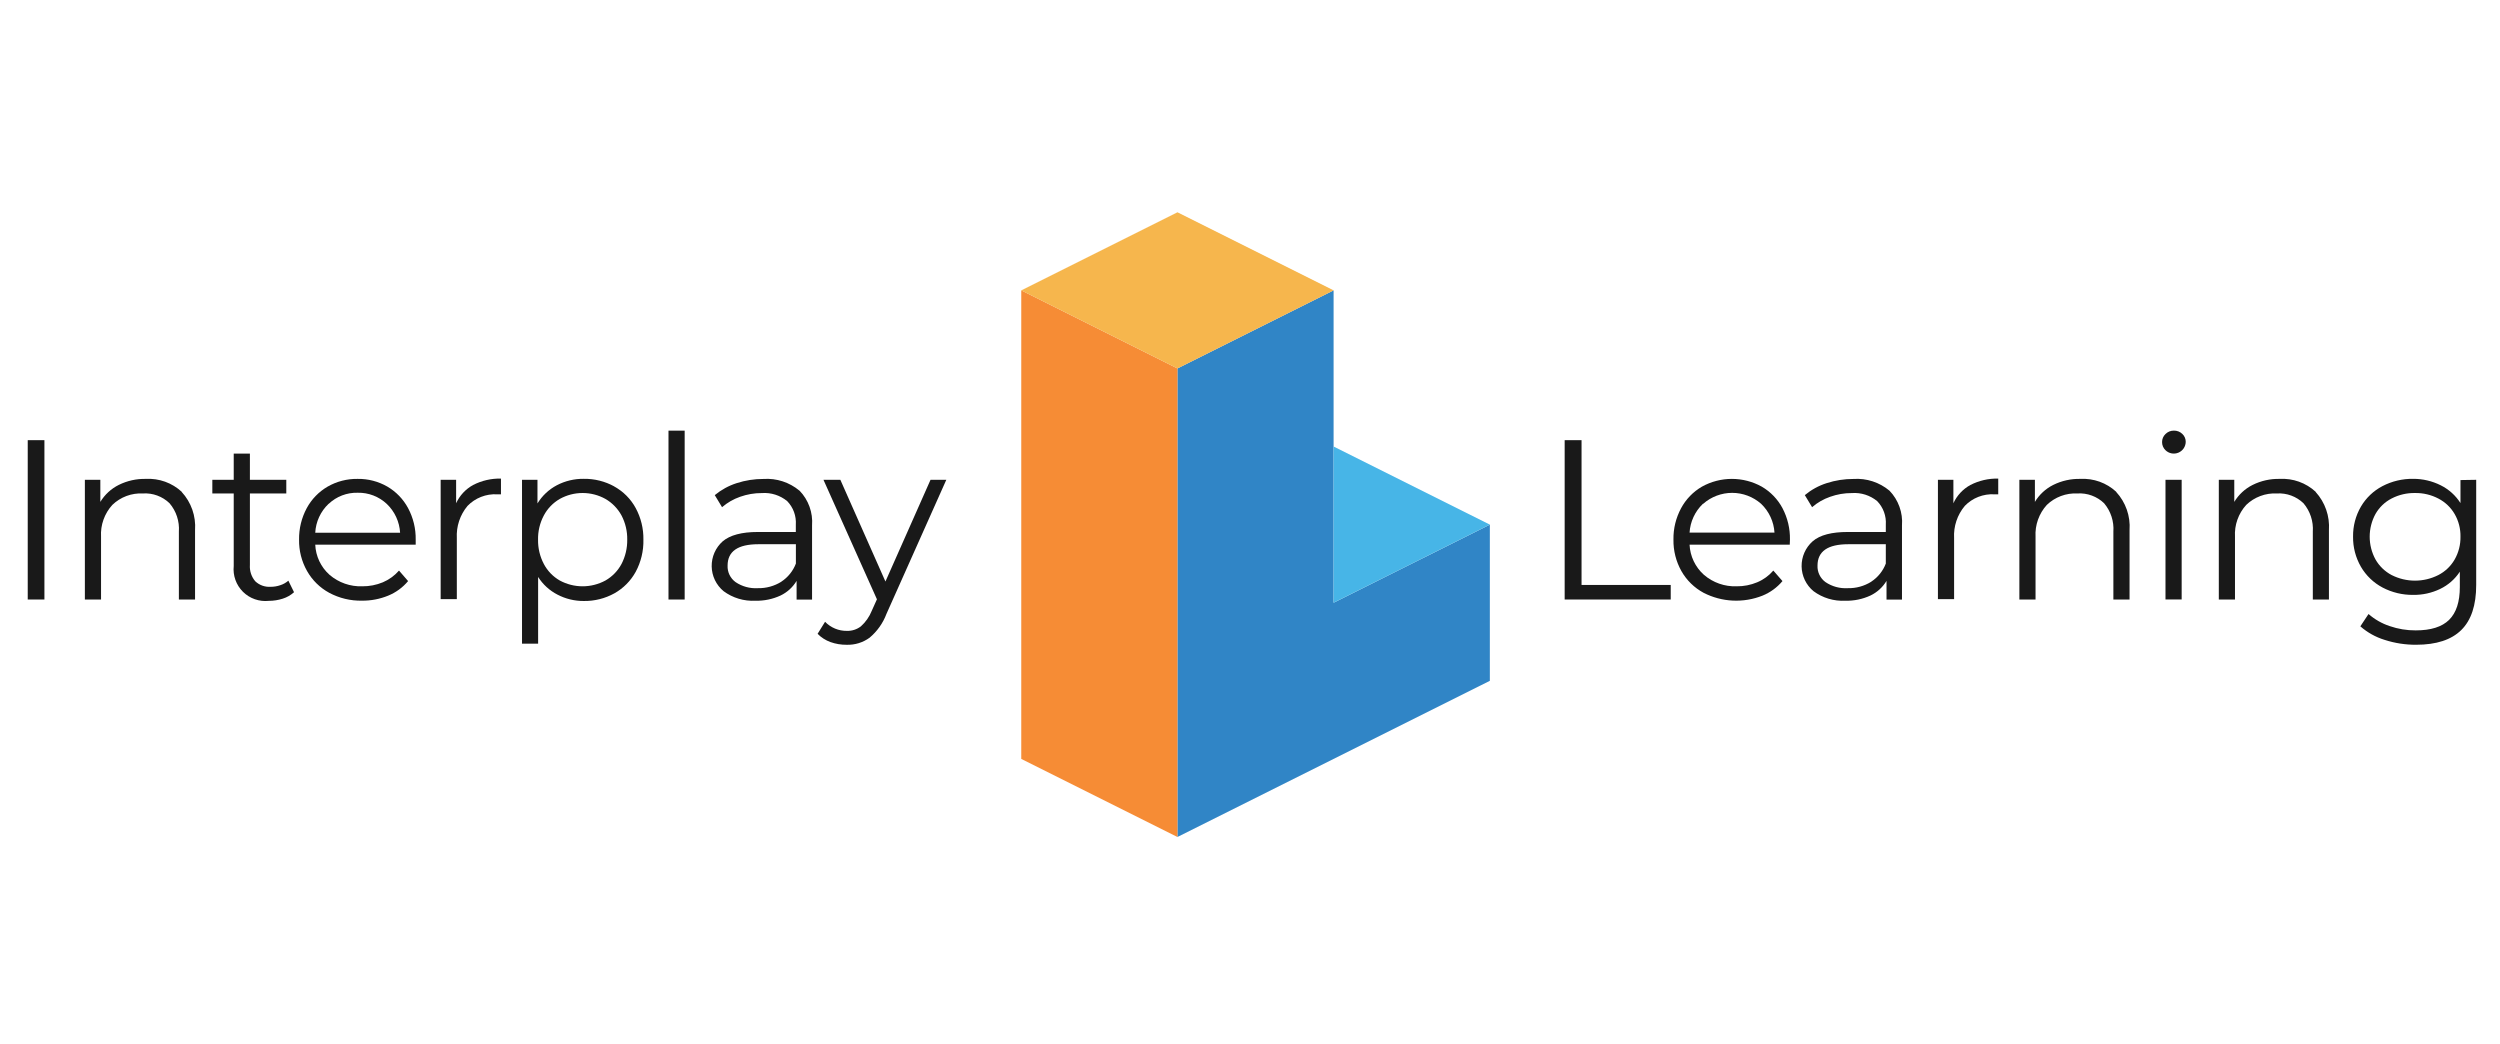 <svg width="194" height="81" viewBox="0 0 194 81" fill="none" xmlns="http://www.w3.org/2000/svg">
<g clip-path="url(#clip0_6904_11355)">
<path fill-rule="evenodd" clip-rule="evenodd" d="M103.487 46.771V22.531L91.367 28.591V64.951L115.612 52.831V40.711L103.487 46.771Z" fill="#3085C6"/>
<path fill-rule="evenodd" clip-rule="evenodd" d="M103.488 34.651V46.771L115.613 40.711L103.488 34.651Z" fill="#47B5E7"/>
<path fill-rule="evenodd" clip-rule="evenodd" d="M79.25 22.531V58.891L91.37 64.951V28.591L79.25 22.531Z" fill="#F68C35"/>
<path fill-rule="evenodd" clip-rule="evenodd" d="M103.49 22.533L91.37 16.473L79.25 22.533L91.37 28.593L103.49 22.533Z" fill="#F6B64D"/>
<path fill-rule="evenodd" clip-rule="evenodd" d="M2.152 46.522H3.447V34.157H2.152V46.522Z" fill="#191919"/>
<path fill-rule="evenodd" clip-rule="evenodd" d="M14.101 38.177C14.466 38.574 14.745 39.041 14.924 39.55C15.101 40.059 15.174 40.599 15.136 41.137V46.522H13.881V41.257C13.938 40.455 13.678 39.663 13.156 39.052C12.884 38.788 12.559 38.585 12.204 38.454C11.848 38.323 11.469 38.268 11.091 38.292C10.655 38.27 10.22 38.337 9.811 38.49C9.402 38.643 9.03 38.879 8.716 39.182C8.413 39.514 8.18 39.903 8.03 40.326C7.879 40.749 7.815 41.198 7.841 41.647V46.522H6.586V37.232H7.786V38.947C8.128 38.383 8.622 37.927 9.211 37.632C9.866 37.306 10.59 37.145 11.321 37.162C11.828 37.134 12.335 37.209 12.812 37.38C13.29 37.552 13.728 37.818 14.101 38.162" fill="#191919"/>
<path fill-rule="evenodd" clip-rule="evenodd" d="M22.817 45.956C22.564 46.184 22.266 46.355 21.942 46.456C21.591 46.569 21.225 46.626 20.857 46.626C20.491 46.665 20.122 46.622 19.775 46.5C19.428 46.379 19.113 46.181 18.852 45.922C18.592 45.662 18.392 45.348 18.268 45.002C18.145 44.656 18.099 44.287 18.137 43.921V38.291H16.477V37.231H18.137V35.201H19.392V37.231H22.217V38.291H19.392V43.841C19.36 44.301 19.509 44.755 19.807 45.106C19.965 45.256 20.154 45.372 20.359 45.446C20.565 45.52 20.784 45.55 21.002 45.536C21.257 45.537 21.51 45.495 21.752 45.411C21.982 45.338 22.194 45.219 22.377 45.061L22.817 45.956Z" fill="#191919"/>
<path fill-rule="evenodd" clip-rule="evenodd" d="M25.498 39.097C24.878 39.685 24.507 40.488 24.463 41.342H31.048C31 40.493 30.632 39.694 30.018 39.107C29.407 38.532 28.596 38.219 27.758 38.237C26.924 38.215 26.115 38.524 25.508 39.097H25.498ZM32.258 42.267H24.463C24.482 42.711 24.59 43.147 24.78 43.549C24.971 43.951 25.24 44.311 25.573 44.607C26.279 45.213 27.188 45.531 28.118 45.497C28.663 45.502 29.204 45.396 29.708 45.187C30.19 44.983 30.619 44.671 30.963 44.277L31.668 45.092C31.253 45.589 30.723 45.977 30.123 46.222C29.476 46.487 28.782 46.62 28.083 46.612C27.2 46.629 26.327 46.418 25.548 46.002C24.827 45.611 24.231 45.025 23.828 44.312C23.407 43.57 23.193 42.729 23.208 41.877C23.195 41.028 23.398 40.19 23.798 39.442C24.174 38.742 24.736 38.161 25.423 37.762C26.13 37.357 26.933 37.15 27.748 37.162C28.559 37.149 29.359 37.356 30.063 37.762C30.741 38.16 31.297 38.738 31.668 39.432C32.069 40.183 32.273 41.025 32.258 41.877V42.267Z" fill="#191919"/>
<path fill-rule="evenodd" clip-rule="evenodd" d="M36.71 37.638C37.379 37.293 38.123 37.121 38.875 37.138V38.358H38.575C38.151 38.335 37.726 38.403 37.33 38.559C36.934 38.714 36.576 38.952 36.28 39.258C35.696 39.956 35.4 40.849 35.45 41.758V46.493H34.195V37.233H35.395V39.053C35.67 38.452 36.131 37.956 36.71 37.638Z" fill="#191919"/>
<path fill-rule="evenodd" clip-rule="evenodd" d="M46.983 45.047C47.51 44.746 47.941 44.302 48.228 43.767C48.531 43.183 48.683 42.534 48.673 41.877C48.685 41.223 48.532 40.576 48.228 39.997C47.938 39.464 47.508 39.021 46.983 38.717C46.441 38.415 45.831 38.257 45.21 38.257C44.59 38.257 43.98 38.415 43.438 38.717C42.915 39.02 42.487 39.463 42.203 39.997C41.895 40.575 41.74 41.222 41.753 41.877C41.741 42.535 41.896 43.185 42.203 43.767C42.484 44.302 42.913 44.746 43.438 45.047C43.982 45.342 44.591 45.497 45.21 45.497C45.829 45.497 46.439 45.342 46.983 45.047ZM47.668 37.752C48.369 38.139 48.945 38.718 49.328 39.422C49.736 40.175 49.943 41.02 49.928 41.877C49.949 42.748 49.742 43.61 49.328 44.377C48.944 45.075 48.373 45.652 47.678 46.042C46.952 46.444 46.133 46.649 45.303 46.637C44.591 46.642 43.889 46.472 43.258 46.142C42.645 45.826 42.127 45.353 41.758 44.772V49.947H40.508V37.232H41.708V39.067C42.072 38.47 42.59 37.983 43.208 37.657C43.854 37.318 44.574 37.147 45.303 37.157C46.129 37.145 46.944 37.348 47.668 37.747" fill="#191919"/>
<path fill-rule="evenodd" clip-rule="evenodd" d="M51.875 46.523H53.13V33.418H51.875V46.523Z" fill="#191919"/>
<path fill-rule="evenodd" clip-rule="evenodd" d="M60.631 45.137C61.147 44.8 61.542 44.308 61.761 43.732V42.232H58.846C57.256 42.232 56.461 42.785 56.461 43.892C56.45 44.14 56.501 44.387 56.609 44.61C56.718 44.834 56.88 45.026 57.081 45.172C57.59 45.515 58.198 45.68 58.811 45.642C59.453 45.656 60.086 45.482 60.631 45.142M62.046 38.077C62.389 38.432 62.652 38.856 62.819 39.321C62.986 39.785 63.053 40.28 63.016 40.772V46.527H61.816V45.077C61.521 45.569 61.088 45.964 60.571 46.212C59.959 46.495 59.29 46.634 58.616 46.617C57.731 46.663 56.858 46.4 56.146 45.872C55.864 45.637 55.636 45.344 55.477 45.014C55.318 44.683 55.233 44.321 55.227 43.954C55.221 43.587 55.294 43.224 55.441 42.887C55.589 42.551 55.807 42.251 56.081 42.007C56.651 41.524 57.561 41.282 58.811 41.282H61.756V40.717C61.778 40.382 61.73 40.046 61.615 39.731C61.5 39.416 61.319 39.128 61.086 38.887C60.536 38.436 59.835 38.212 59.126 38.262C58.547 38.259 57.971 38.358 57.426 38.552C56.915 38.731 56.442 39.004 56.031 39.357L55.466 38.422C55.968 38.007 56.545 37.691 57.166 37.492C57.838 37.274 58.54 37.164 59.246 37.167C60.26 37.099 61.261 37.425 62.041 38.077" fill="#191919"/>
<path fill-rule="evenodd" clip-rule="evenodd" d="M73.435 37.23L68.79 47.636C68.52 48.355 68.069 48.992 67.48 49.486C66.965 49.862 66.338 50.055 65.7 50.035C65.273 50.039 64.848 49.968 64.445 49.825C64.069 49.689 63.727 49.47 63.445 49.185L64.025 48.251C64.245 48.478 64.508 48.657 64.8 48.779C65.091 48.9 65.405 48.96 65.72 48.956C66.112 48.967 66.495 48.843 66.805 48.605C67.174 48.275 67.461 47.865 67.645 47.406L68.05 46.505L63.9 37.23H65.21L68.71 45.126L72.21 37.23H73.435Z" fill="#191919"/>
<path fill-rule="evenodd" clip-rule="evenodd" d="M121.418 34.157H122.728V45.392H129.648V46.522H121.418V34.157Z" fill="#191919"/>
<path fill-rule="evenodd" clip-rule="evenodd" d="M132.145 39.097C131.531 39.685 131.162 40.483 131.11 41.332H137.7C137.649 40.483 137.279 39.685 136.665 39.097C136.044 38.549 135.244 38.246 134.415 38.246C133.587 38.246 132.786 38.549 132.165 39.097H132.145ZM138.885 42.267H131.11C131.131 42.712 131.24 43.148 131.432 43.55C131.623 43.951 131.893 44.311 132.225 44.607C132.931 45.214 133.84 45.532 134.77 45.497C135.314 45.503 135.853 45.397 136.355 45.187C136.839 44.986 137.268 44.674 137.61 44.277L138.32 45.092C137.903 45.589 137.371 45.977 136.77 46.222C136.037 46.513 135.25 46.644 134.461 46.606C133.673 46.568 132.902 46.362 132.2 46.002C131.477 45.613 130.879 45.027 130.475 44.312C130.058 43.569 129.846 42.729 129.86 41.877C129.845 41.028 130.048 40.19 130.45 39.442C130.825 38.742 131.388 38.16 132.075 37.762C132.784 37.369 133.582 37.162 134.393 37.162C135.204 37.162 136.001 37.369 136.71 37.762C137.392 38.158 137.949 38.737 138.32 39.432C138.716 40.185 138.916 41.026 138.9 41.877L138.885 42.267Z" fill="#191919"/>
<path fill-rule="evenodd" clip-rule="evenodd" d="M145.209 45.137C145.725 44.8 146.121 44.308 146.339 43.732V42.232H143.424C141.834 42.232 141.039 42.785 141.039 43.892C141.028 44.14 141.079 44.387 141.188 44.61C141.296 44.834 141.458 45.026 141.659 45.172C142.168 45.515 142.776 45.68 143.389 45.642C144.032 45.657 144.664 45.483 145.209 45.142M146.624 38.077C146.967 38.432 147.23 38.856 147.397 39.321C147.565 39.785 147.632 40.28 147.594 40.772V46.527H146.394V45.077C146.099 45.569 145.666 45.964 145.149 46.212C144.537 46.495 143.868 46.634 143.194 46.617C142.309 46.663 141.436 46.4 140.724 45.872C140.442 45.637 140.214 45.344 140.055 45.014C139.897 44.683 139.811 44.321 139.805 43.954C139.799 43.587 139.872 43.224 140.019 42.887C140.167 42.551 140.385 42.251 140.659 42.007C141.234 41.507 142.159 41.282 143.389 41.282H146.339V40.717C146.362 40.382 146.314 40.046 146.198 39.731C146.083 39.416 145.902 39.128 145.669 38.887C145.119 38.436 144.418 38.212 143.709 38.262C143.131 38.259 142.558 38.357 142.014 38.552C141.502 38.729 141.028 39.002 140.619 39.357L140.054 38.422C140.554 38.005 141.129 37.69 141.749 37.492C142.421 37.274 143.123 37.165 143.829 37.167C144.843 37.099 145.844 37.425 146.624 38.077Z" fill="#191919"/>
<path fill-rule="evenodd" clip-rule="evenodd" d="M152.898 37.638C153.566 37.293 154.311 37.121 155.063 37.138V38.358H154.763C154.338 38.334 153.913 38.403 153.517 38.558C153.121 38.713 152.763 38.952 152.468 39.258C151.884 39.956 151.587 40.849 151.638 41.758V46.493H150.383V37.233H151.583V39.053C151.857 38.452 152.318 37.956 152.898 37.638Z" fill="#191919"/>
<path fill-rule="evenodd" clip-rule="evenodd" d="M164.218 38.177C164.583 38.574 164.863 39.041 165.041 39.55C165.219 40.059 165.291 40.599 165.253 41.137V46.522H163.998V41.257C164.055 40.456 163.796 39.665 163.278 39.052C163.005 38.788 162.679 38.585 162.323 38.454C161.967 38.323 161.587 38.268 161.208 38.292C160.772 38.27 160.337 38.338 159.929 38.491C159.52 38.644 159.147 38.879 158.833 39.182C158.531 39.514 158.299 39.903 158.148 40.327C157.998 40.75 157.933 41.199 157.958 41.647V46.522H156.703V37.232H157.908V38.947C158.247 38.383 158.74 37.927 159.328 37.632C159.983 37.306 160.707 37.145 161.438 37.162C161.945 37.134 162.452 37.209 162.929 37.38C163.407 37.552 163.845 37.818 164.218 38.162" fill="#191919"/>
<path fill-rule="evenodd" clip-rule="evenodd" d="M168.042 46.521H169.297V37.231H168.042V46.521ZM168.042 34.936C167.957 34.855 167.889 34.756 167.843 34.647C167.798 34.537 167.775 34.42 167.777 34.301C167.776 34.185 167.799 34.07 167.845 33.963C167.89 33.857 167.958 33.761 168.042 33.681C168.127 33.595 168.229 33.528 168.34 33.482C168.452 33.437 168.572 33.414 168.692 33.416C168.813 33.413 168.933 33.434 169.046 33.478C169.158 33.522 169.261 33.587 169.347 33.671C169.432 33.749 169.499 33.843 169.544 33.949C169.59 34.053 169.613 34.167 169.612 34.281C169.611 34.462 169.556 34.639 169.455 34.79C169.354 34.94 169.211 35.057 169.044 35.127C168.876 35.197 168.692 35.216 168.514 35.182C168.336 35.148 168.172 35.063 168.042 34.936Z" fill="#191919"/>
<path fill-rule="evenodd" clip-rule="evenodd" d="M179.695 38.177C180.057 38.576 180.335 39.043 180.512 39.552C180.689 40.06 180.761 40.6 180.725 41.137V46.522H179.475V41.257C179.529 40.456 179.269 39.664 178.75 39.052C178.477 38.789 178.152 38.586 177.797 38.455C177.442 38.324 177.063 38.269 176.685 38.292C176.248 38.27 175.812 38.337 175.403 38.491C174.993 38.644 174.62 38.879 174.305 39.182C174.004 39.515 173.772 39.904 173.622 40.327C173.473 40.75 173.409 41.199 173.435 41.647V46.522H172.18V37.232H173.38V38.947C173.719 38.383 174.211 37.927 174.8 37.632C175.454 37.306 176.179 37.145 176.91 37.162C177.417 37.134 177.925 37.208 178.403 37.38C178.882 37.552 179.321 37.818 179.695 38.162" fill="#191919"/>
<path fill-rule="evenodd" clip-rule="evenodd" d="M189.218 44.623C189.748 44.35 190.188 43.93 190.483 43.413C190.789 42.876 190.944 42.266 190.933 41.648C190.945 41.033 190.789 40.426 190.483 39.893C190.187 39.382 189.752 38.966 189.228 38.693C188.666 38.396 188.038 38.247 187.403 38.258C186.772 38.247 186.149 38.393 185.588 38.683C185.064 38.953 184.63 39.37 184.338 39.883C184.043 40.424 183.888 41.031 183.888 41.648C183.888 42.264 184.043 42.871 184.338 43.413C184.631 43.927 185.065 44.347 185.588 44.623C186.15 44.909 186.772 45.058 187.403 45.058C188.034 45.058 188.656 44.909 189.218 44.623ZM192.153 37.233V45.393C192.153 46.966 191.766 48.133 190.993 48.893C190.22 49.653 189.053 50.033 187.493 50.033C186.661 50.038 185.834 49.91 185.043 49.653C184.349 49.44 183.708 49.082 183.163 48.603L183.798 47.648C184.275 48.065 184.831 48.383 185.433 48.583C186.084 48.809 186.769 48.922 187.458 48.918C188.633 48.918 189.498 48.648 190.053 48.098C190.608 47.548 190.883 46.703 190.883 45.548V44.363C190.506 44.941 189.976 45.405 189.353 45.703C188.702 46.016 187.986 46.174 187.263 46.163C186.436 46.174 185.62 45.978 184.888 45.593C184.189 45.224 183.607 44.666 183.208 43.983C182.797 43.272 182.586 42.464 182.598 41.643C182.586 40.825 182.797 40.02 183.208 39.313C183.605 38.637 184.184 38.086 184.878 37.723C185.614 37.34 186.434 37.145 187.263 37.158C188.004 37.155 188.735 37.326 189.398 37.658C190.026 37.97 190.556 38.447 190.933 39.038V37.253L192.153 37.233Z" fill="#191919"/>
</g>
<defs>
<clipPath id="clip0_6904_11355">
<rect width="191" height="50" fill="white" transform="translate(1.668 15.842)"/>
</clipPath>
</defs>
</svg>
